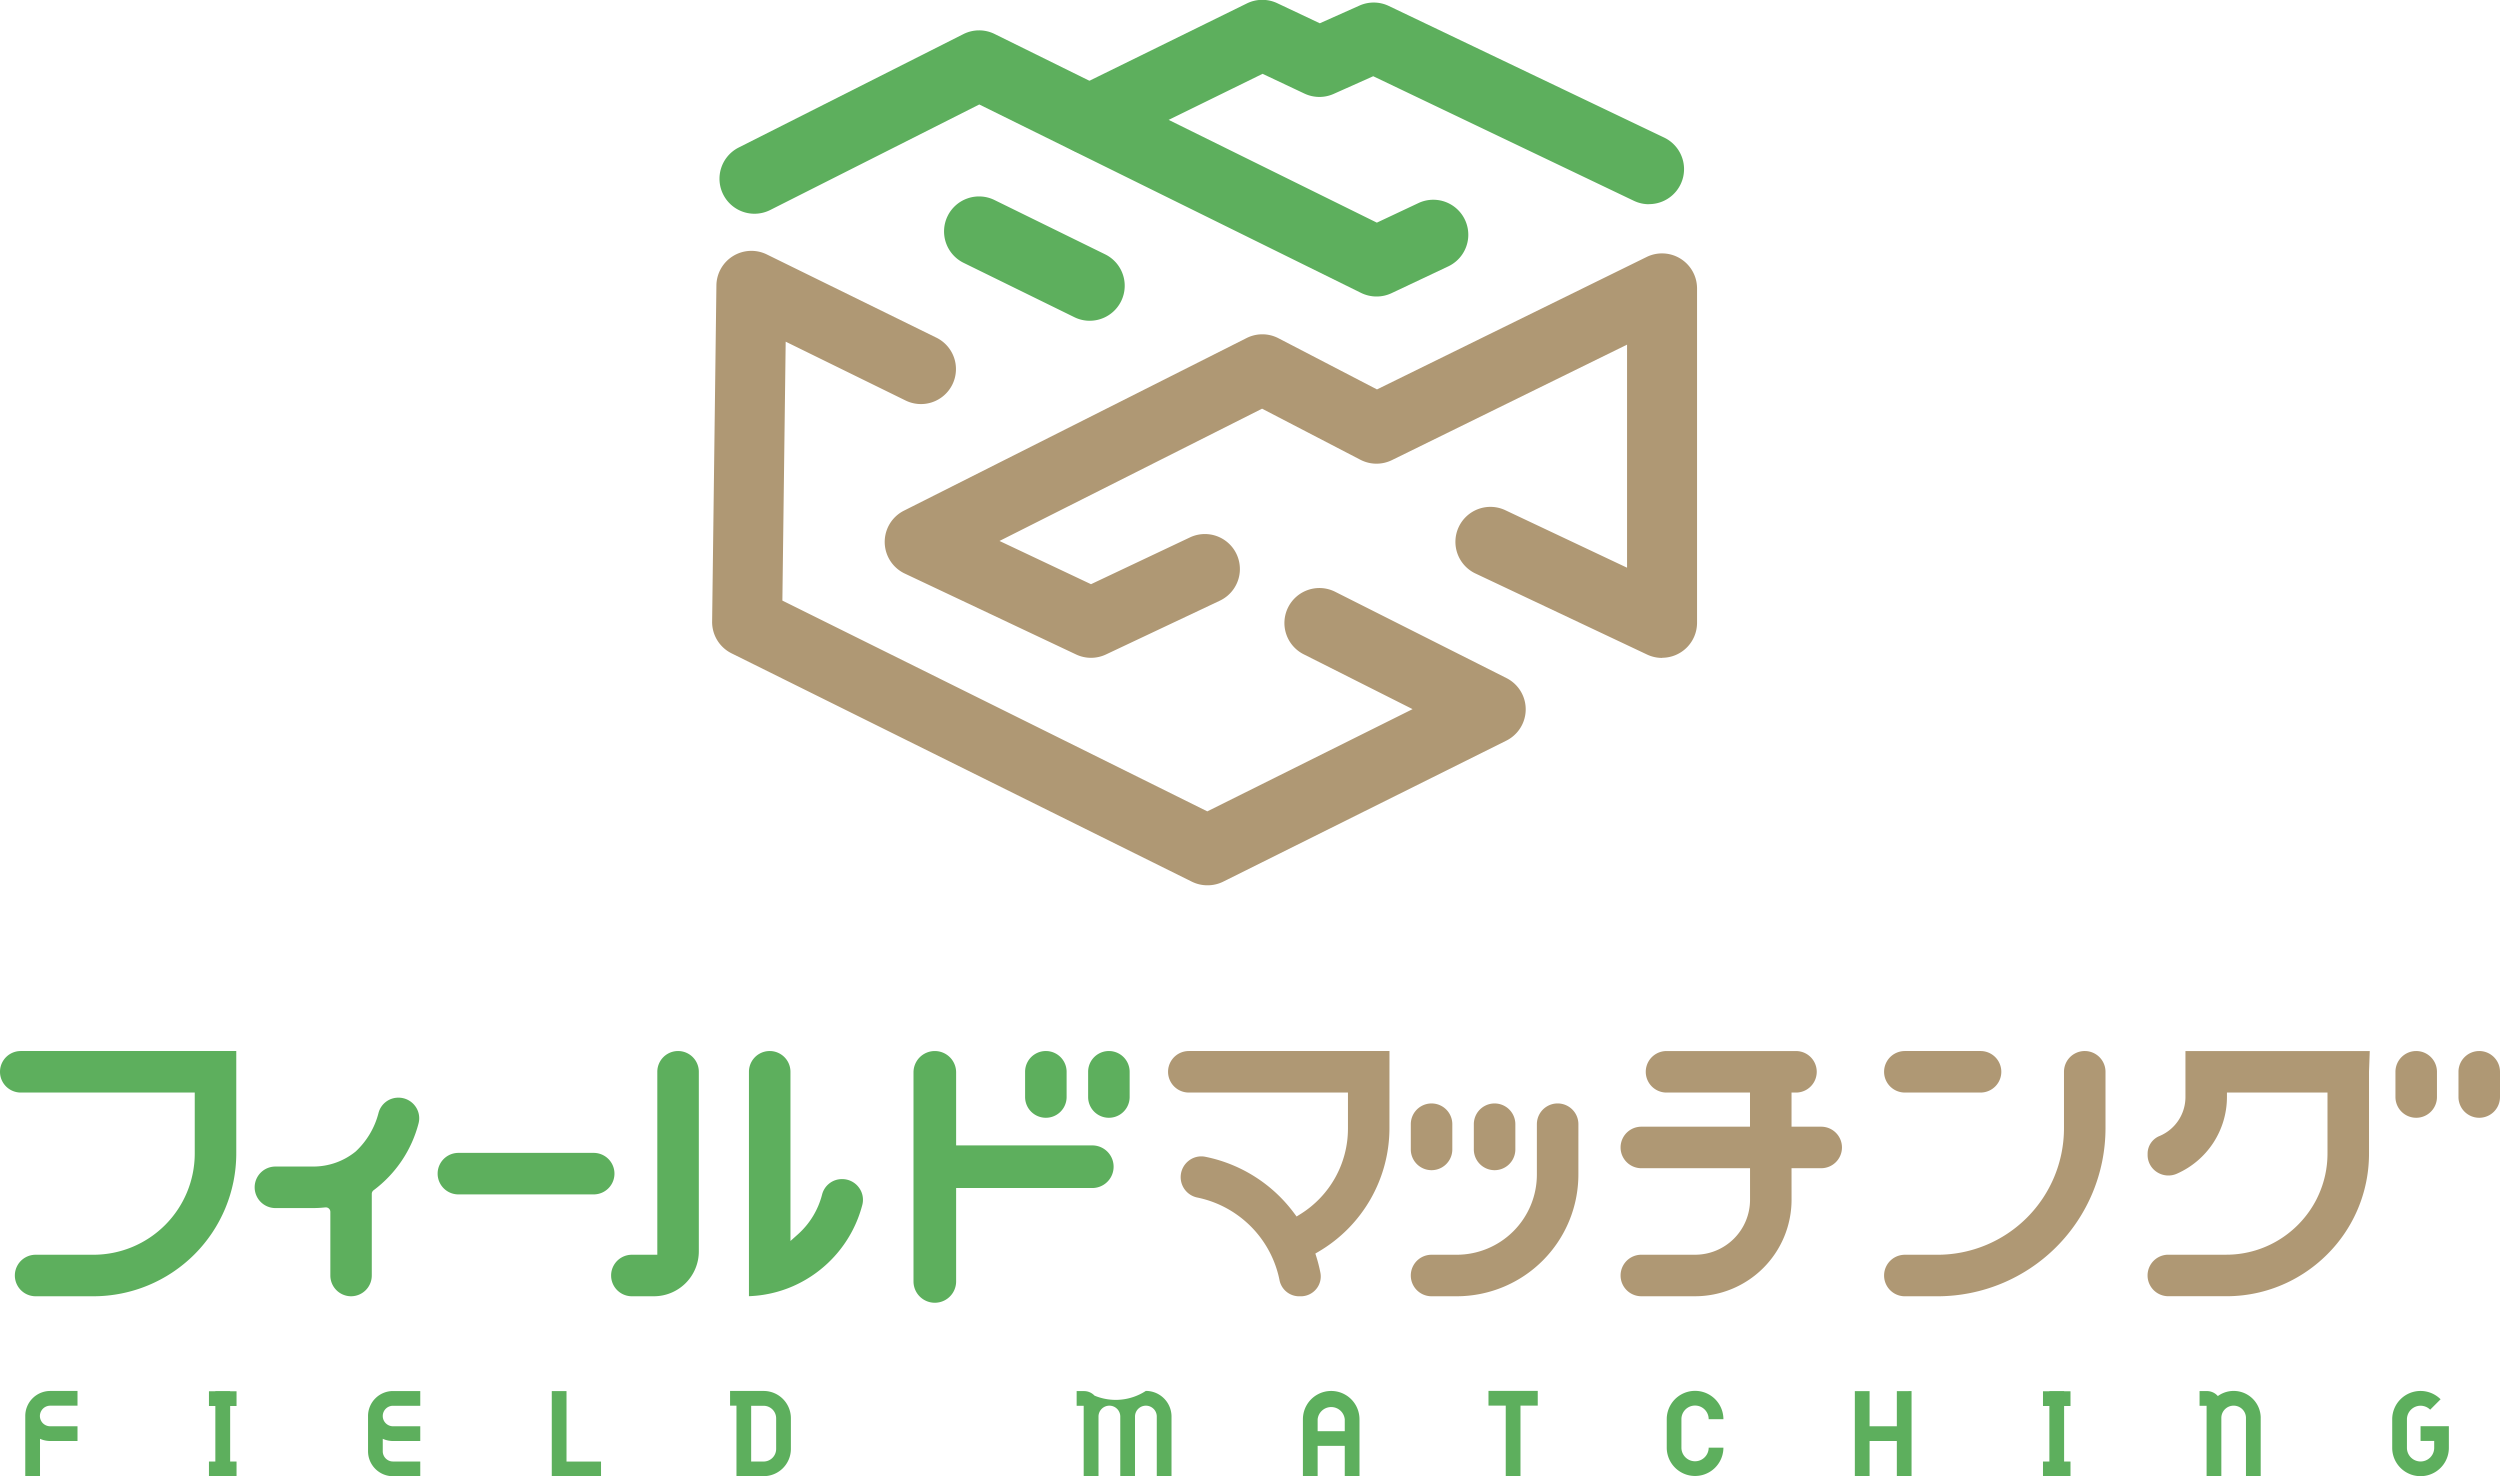 <svg xmlns="http://www.w3.org/2000/svg" width="165.109" height="97.5" viewBox="0 0 165.109 97.5">
  <g id="Group_456" data-name="Group 456" transform="translate(-405.173 -152.833)">
    <g id="Group_445" data-name="Group 445" transform="translate(452.204 152.833)">
      <g id="Group_439" data-name="Group 439" transform="translate(11.397 16.741)">
        <path id="Path_294" data-name="Path 294" d="M602.248,221.3a2.306,2.306,0,0,1-.987-.222l-11.314-5.343a2.311,2.311,0,1,1,1.974-4.179l8.016,3.786V200.61l-15.527,7.626a2.312,2.312,0,0,1-2.084-.023l-6.493-3.373-17.342,8.736,6.044,2.855,6.556-3.1a2.311,2.311,0,0,1,1.974,4.179l-7.542,3.562a2.309,2.309,0,0,1-1.974,0l-11.314-5.343a2.311,2.311,0,0,1-.053-4.154l22.628-11.4a2.311,2.311,0,0,1,2.105.013l6.507,3.38,17.808-8.747a2.312,2.312,0,0,1,3.33,2.074v22.085a2.311,2.311,0,0,1-2.311,2.311Z" transform="translate(-550.909 -194.59)" fill="#af9874"/>
      </g>
      <g id="Group_440" data-name="Group 440" transform="translate(0 16.563)">
        <path id="Path_295" data-name="Path 295" d="M555.188,236.05a2.309,2.309,0,0,1-1.027-.241l-30.395-15.078a2.311,2.311,0,0,1-1.284-2.1l.283-22.2a2.311,2.311,0,0,1,3.329-2.045l11.173,5.484a2.311,2.311,0,1,1-2.036,4.149l-7.891-3.872-.218,17.1,28.064,13.921,13.557-6.752-7.193-3.623a2.311,2.311,0,1,1,2.08-4.128l11.314,5.7a2.311,2.311,0,0,1-.01,4.132l-18.715,9.321A2.31,2.31,0,0,1,555.188,236.05Z" transform="translate(-522.482 -194.145)" fill="#af9874"/>
      </g>
      <g id="Group_444" data-name="Group 444" transform="translate(0.49 0)">
        <g id="Group_441" data-name="Group 441" transform="translate(22.139)">
          <path id="Path_296" data-name="Path 296" d="M618.165,166.321a2.3,2.3,0,0,1-.995-.227l-17.212-8.227-2.612,1.167a2.309,2.309,0,0,1-1.93-.02l-2.765-1.306-10.4,5.1a2.311,2.311,0,1,1-2.037-4.149l11.4-5.6a2.314,2.314,0,0,1,2.005-.015l2.811,1.327,2.617-1.169a2.313,2.313,0,0,1,1.94.025l18.176,8.688a2.311,2.311,0,0,1-1,4.4Z" transform="translate(-578.925 -152.833)" fill="#5daf5d"/>
        </g>
        <g id="Group_442" data-name="Group 442" transform="translate(0 2.007)">
          <path id="Path_297" data-name="Path 297" d="M567.093,175.414a2.309,2.309,0,0,1-1.023-.239l-25.212-12.443-13.8,6.966a2.311,2.311,0,1,1-2.083-4.126l14.831-7.486a2.312,2.312,0,0,1,2.064-.01l25.246,12.46,2.762-1.3a2.311,2.311,0,0,1,1.974,4.179l-3.771,1.781A2.31,2.31,0,0,1,567.093,175.414Z" transform="translate(-523.704 -157.839)" fill="#5daf5d"/>
        </g>
        <g id="Group_443" data-name="Group 443" transform="translate(14.827 12.974)">
          <path id="Path_298" data-name="Path 298" d="M570.308,193.405a2.3,2.3,0,0,1-1.016-.237l-7.312-3.588a2.311,2.311,0,0,1,2.036-4.15l7.312,3.588a2.312,2.312,0,0,1-1.02,4.386Z" transform="translate(-560.686 -185.194)" fill="#5daf5d"/>
        </g>
      </g>
    </g>
    <g id="Group_446" data-name="Group 446" transform="translate(406.842 244.69)">
      <path id="Path_299" data-name="Path 299" d="M410.395,383.287a.677.677,0,0,0,.591,1.018h1.8v.973h-1.8a1.642,1.642,0,0,1-.677-.145V387.6h-.973v-3.977a1.652,1.652,0,0,1,1.65-1.65h1.8v.973h-1.8A.676.676,0,0,0,410.395,383.287Z" transform="translate(-409.336 -381.966)" fill="#5daf5d"/>
      <path id="Path_300" data-name="Path 300" d="M441,382.972v3.671h.422v.973H439.6v-.973h.422v-3.671H439.6V382h.422v-.011H441V382h.422v.973Z" transform="translate(-427.469 -381.973)" fill="#5daf5d"/>
      <path id="Path_301" data-name="Path 301" d="M466.772,383.628a.677.677,0,0,0,.677.677h1.8v.973h-1.8a1.633,1.633,0,0,1-.677-.145v.822a.677.677,0,0,0,.677.677h1.8v.973h-1.8a1.652,1.652,0,0,1-1.65-1.65v-2.327a1.652,1.652,0,0,1,1.65-1.65h1.8v.973h-1.8A.677.677,0,0,0,466.772,383.628Z" transform="translate(-443.162 -381.966)" fill="#5daf5d"/>
      <path id="Path_302" data-name="Path 302" d="M499.319,386.643v.973h-3.253v-5.627h.973v4.654Z" transform="translate(-461.294 -381.973)" fill="#5daf5d"/>
      <path id="Path_303" data-name="Path 303" d="M529.451,383.781V385.8a1.8,1.8,0,0,1-1.8,1.8h-1.794v-4.654h-.423v-.973h2.217A1.8,1.8,0,0,1,529.451,383.781Zm-.973,0a.83.83,0,0,0-.83-.829h-.821v3.682h.821a.831.831,0,0,0,.83-.83Z" transform="translate(-478.887 -381.966)" fill="#5daf5d"/>
      <path id="Path_304" data-name="Path 304" d="M588.8,383.654v3.935h-.973v-3.935a.719.719,0,0,0-1.438,0v3.935h-.973v-3.935a.719.719,0,1,0-1.438,0v3.935H583v-4.644h-.465v-.973h.487a.946.946,0,0,1,.693.3,3.638,3.638,0,0,0,3.389-.312A1.694,1.694,0,0,1,588.8,383.654Z" transform="translate(-513.098 -381.956)" fill="#5daf5d"/>
      <path id="Path_305" data-name="Path 305" d="M623.542,383.846V387.6h-.973v-2h-1.791v2h-.973v-3.759a1.868,1.868,0,0,1,3.736,0Zm-.973.783v-.783a.9.9,0,0,0-1.791,0v.783Z" transform="translate(-535.425 -381.966)" fill="#5daf5d"/>
      <path id="Path_306" data-name="Path 306" d="M653.627,381.955v.973h-1.14v4.654h-.973v-4.654h-1.14v-.973Z" transform="translate(-553.738 -381.953)" fill="#5daf5d"/>
      <path id="Path_307" data-name="Path 307" d="M682.507,385.7h.973a1.871,1.871,0,1,1-3.742,0V383.82a1.871,1.871,0,0,1,3.742,0h-.973a.9.9,0,1,0-1.8,0V385.7a.9.9,0,1,0,1.8,0Z" transform="translate(-571.329 -381.949)" fill="#5daf5d"/>
      <path id="Path_308" data-name="Path 308" d="M714.472,381.989v5.621H713.5v-2.324h-1.8v2.331h-.973v-5.627h.973v2.324h1.8v-2.324Z" transform="translate(-589.895 -381.973)" fill="#5daf5d"/>
      <path id="Path_309" data-name="Path 309" d="M743.113,382.972v3.671h.422v.973h-1.817v-.973h.422v-3.671h-.422V382h.422v-.011h.973V382h.422v.973Z" transform="translate(-608.461 -381.973)" fill="#5daf5d"/>
      <path id="Path_310" data-name="Path 310" d="M771.55,383.747v3.841h-.973v-3.841a.813.813,0,1,0-1.627,0v3.841h-.973v-4.644h-.465v-.973H768a.949.949,0,0,1,.719.329,1.785,1.785,0,0,1,2.832,1.447Z" transform="translate(-623.914 -381.956)" fill="#5daf5d"/>
      <path id="Path_311" data-name="Path 311" d="M802.987,384.3v1.429a1.871,1.871,0,0,1-3.742,0v-1.885a1.871,1.871,0,0,1,3.195-1.323l-.688.688a.9.9,0,0,0-1.534.635v1.885a.9.9,0,0,0,1.8,0v-.456h-.9V384.3Z" transform="translate(-642.924 -381.965)" fill="#5daf5d"/>
    </g>
    <g id="Group_455" data-name="Group 455" transform="translate(405.173 222.247)">
      <g id="Group_450" data-name="Group 450" transform="translate(77.143)">
        <path id="Path_312" data-name="Path 312" d="M612.212,325.971H598.96a1.371,1.371,0,0,0,0,2.742h10.51v2.361a6.65,6.65,0,0,1-3.163,5.682l-.23.143-.161-.217a9.681,9.681,0,0,0-5.867-3.727,1.344,1.344,0,0,0-1.121.281,1.374,1.374,0,0,0,.618,2.416,6.952,6.952,0,0,1,3.18,1.594c.09.079.179.16.265.245a6.957,6.957,0,0,1,1.827,3.067c.049.173.093.35.128.526a1.322,1.322,0,0,0,1.295,1.085h.116a1.317,1.317,0,0,0,1.018-.48,1.3,1.3,0,0,0,.275-1.076,9.739,9.739,0,0,0-.263-1.043l-.07-.224.2-.118a9.466,9.466,0,0,0,4.693-8.151Z" transform="translate(-597.589 -325.971)" fill="#af9874"/>
        <path id="Path_313" data-name="Path 313" d="M683.419,333.711h1.96a1.372,1.372,0,0,0,1.371-1.371h0a1.372,1.372,0,0,0-1.371-1.371h-1.96v-2.254h.294a1.371,1.371,0,0,0,0-2.742h-8.55a1.371,1.371,0,0,0,0,2.742h5.513v2.254H673.5a1.371,1.371,0,1,0,0,2.742h7.179V335.8a3.629,3.629,0,0,1-3.625,3.625H673.5a1.371,1.371,0,1,0,0,2.742h3.554a6.374,6.374,0,0,0,6.367-6.367Z" transform="translate(-642.243 -325.972)" fill="#af9874"/>
        <g id="Group_447" data-name="Group 447" transform="translate(47.289)">
          <path id="Path_314" data-name="Path 314" d="M730.163,327.342a1.371,1.371,0,0,0-2.742,0v3.733a8.36,8.36,0,0,1-8.351,8.351h-2.159a1.371,1.371,0,0,0,0,2.742h2.159a11.106,11.106,0,0,0,11.093-11.093Z" transform="translate(-715.54 -325.971)" fill="#af9874"/>
          <path id="Path_315" data-name="Path 315" d="M716.912,328.713h5a1.371,1.371,0,1,0,0-2.742h-5a1.371,1.371,0,0,0,0,2.742Z" transform="translate(-715.541 -325.971)" fill="#af9874"/>
        </g>
        <path id="Path_316" data-name="Path 316" d="M771.474,338.671a9.381,9.381,0,0,0,2.1-5.925v-5.413l.05-1.36H761.451v3.036a2.789,2.789,0,0,1-1.706,2.573,1.259,1.259,0,0,0-.793,1.145v.1a1.339,1.339,0,0,0,.617,1.141,1.382,1.382,0,0,0,1.317.105,5.539,5.539,0,0,0,3.306-5.068v-.294h6.64v4.026a6.625,6.625,0,0,1-.6,2.765c-.046.1-.093.2-.144.3a6.726,6.726,0,0,1-2.192,2.466,6.641,6.641,0,0,1-3.749,1.155H760.32a1.371,1.371,0,0,0,0,2.742h3.828a9.329,9.329,0,0,0,4.2-.986A9.526,9.526,0,0,0,771.474,338.671Z" transform="translate(-694.259 -325.972)" fill="#af9874"/>
        <g id="Group_448" data-name="Group 448" transform="translate(16.031 3.461)">
          <path id="Path_317" data-name="Path 317" d="M648.645,335.974a1.371,1.371,0,0,0-2.742,0v3.332a5.3,5.3,0,0,1-5.291,5.29h-1.665a1.371,1.371,0,1,0,0,2.742h1.665a8.042,8.042,0,0,0,8.032-8.032Z" transform="translate(-637.576 -334.603)" fill="#af9874"/>
          <path id="Path_318" data-name="Path 318" d="M647.959,335.976v1.665a1.371,1.371,0,0,0,2.742,0v-1.665a1.371,1.371,0,1,0-2.742,0Z" transform="translate(-643.796 -334.604)" fill="#af9874"/>
          <path id="Path_319" data-name="Path 319" d="M637.576,335.976v1.665a1.371,1.371,0,0,0,2.742,0v-1.665a1.371,1.371,0,1,0-2.742,0Z" transform="translate(-637.576 -334.604)" fill="#af9874"/>
        </g>
        <g id="Group_449" data-name="Group 449" transform="translate(81.061)">
          <path id="Path_320" data-name="Path 320" d="M801.148,325.971a1.372,1.372,0,0,0-1.371,1.371v1.666a1.371,1.371,0,0,0,2.742,0v-1.666A1.372,1.372,0,0,0,801.148,325.971Z" transform="translate(-799.777 -325.971)" fill="#af9874"/>
          <path id="Path_321" data-name="Path 321" d="M811.532,325.971a1.372,1.372,0,0,0-1.371,1.371v1.666a1.371,1.371,0,0,0,2.742,0v-1.666A1.372,1.372,0,0,0,811.532,325.971Z" transform="translate(-805.998 -325.971)" fill="#af9874"/>
        </g>
      </g>
      <g id="Group_454" data-name="Group 454" transform="translate(0)">
        <path id="Path_322" data-name="Path 322" d="M420.777,325.971H406.544a1.371,1.371,0,0,0,0,2.742h11.491v4.026a6.693,6.693,0,0,1-6.686,6.686h-3.824a1.371,1.371,0,0,0,0,2.742h3.824a9.438,9.438,0,0,0,9.428-9.428Z" transform="translate(-405.173 -325.971)" fill="#5daf5d"/>
        <path id="Path_323" data-name="Path 323" d="M487.57,342.75h-8.936a1.371,1.371,0,0,0,0,2.742h8.936a1.371,1.371,0,1,0,0-2.742Z" transform="translate(-448.36 -336.023)" fill="#5daf5d"/>
        <g id="Group_451" data-name="Group 451" transform="translate(60.331 0.001)">
          <path id="Path_324" data-name="Path 324" d="M569.3,341.518h-9.172a1.407,1.407,0,1,0,0,2.814H569.3a1.407,1.407,0,1,0,0-2.814Z" transform="translate(-557.491 -335.286)" fill="#5daf5d"/>
          <path id="Path_325" data-name="Path 325" d="M558.471,327.38a1.407,1.407,0,0,0-2.815,0v13.809a1.407,1.407,0,0,0,2.815,0Z" transform="translate(-555.656 -325.973)" fill="#5daf5d"/>
        </g>
        <g id="Group_452" data-name="Group 452" transform="translate(67.701)">
          <path id="Path_326" data-name="Path 326" d="M576.779,329.008v-1.666a1.371,1.371,0,0,0-2.742,0v1.666a1.371,1.371,0,0,0,2.742,0Z" transform="translate(-574.037 -325.971)" fill="#5daf5d"/>
          <path id="Path_327" data-name="Path 327" d="M587.163,329.008v-1.666a1.371,1.371,0,0,0-2.742,0v1.666a1.371,1.371,0,0,0,2.742,0Z" transform="translate(-580.258 -325.971)" fill="#5daf5d"/>
        </g>
        <g id="Group_453" data-name="Group 453" transform="translate(40.36 0)">
          <path id="Path_328" data-name="Path 328" d="M511.634,327.343a1.371,1.371,0,0,0-2.742,0v12.083h-1.68a1.371,1.371,0,1,0,0,2.742h1.458a2.967,2.967,0,0,0,2.964-2.964Z" transform="translate(-505.841 -325.972)" fill="#5daf5d"/>
          <path id="Path_329" data-name="Path 329" d="M536.034,336.13a1.347,1.347,0,0,0-.245-1.167,1.369,1.369,0,0,0-1.088-.533,1.353,1.353,0,0,0-1.322,1.01,5.271,5.271,0,0,1-1.6,2.638l-.491.439V327.343a1.371,1.371,0,1,0-2.742,0v14.82a7.971,7.971,0,0,0,2.919-.665A8.089,8.089,0,0,0,536.034,336.13Z" transform="translate(-519.443 -325.972)" fill="#5daf5d"/>
        </g>
        <path id="Path_330" data-name="Path 330" d="M453.484,346.764a1.372,1.372,0,0,0,1.371-1.371V340a.3.3,0,0,1,.118-.236,8.023,8.023,0,0,0,2.972-4.423,1.341,1.341,0,0,0-.243-1.162,1.364,1.364,0,0,0-1.084-.531,1.348,1.348,0,0,0-1.317,1.005,5.259,5.259,0,0,1-1.5,2.541l-.016.014a4.427,4.427,0,0,1-2.794.989h-2.5a1.371,1.371,0,0,0,0,2.742h2.5a7.32,7.32,0,0,0,.8-.045l.032,0a.294.294,0,0,1,.295.294v4.211A1.373,1.373,0,0,0,453.484,346.764Z" transform="translate(-430.301 -330.568)" fill="#5daf5d"/>
      </g>
    </g>
  </g>
</svg>
